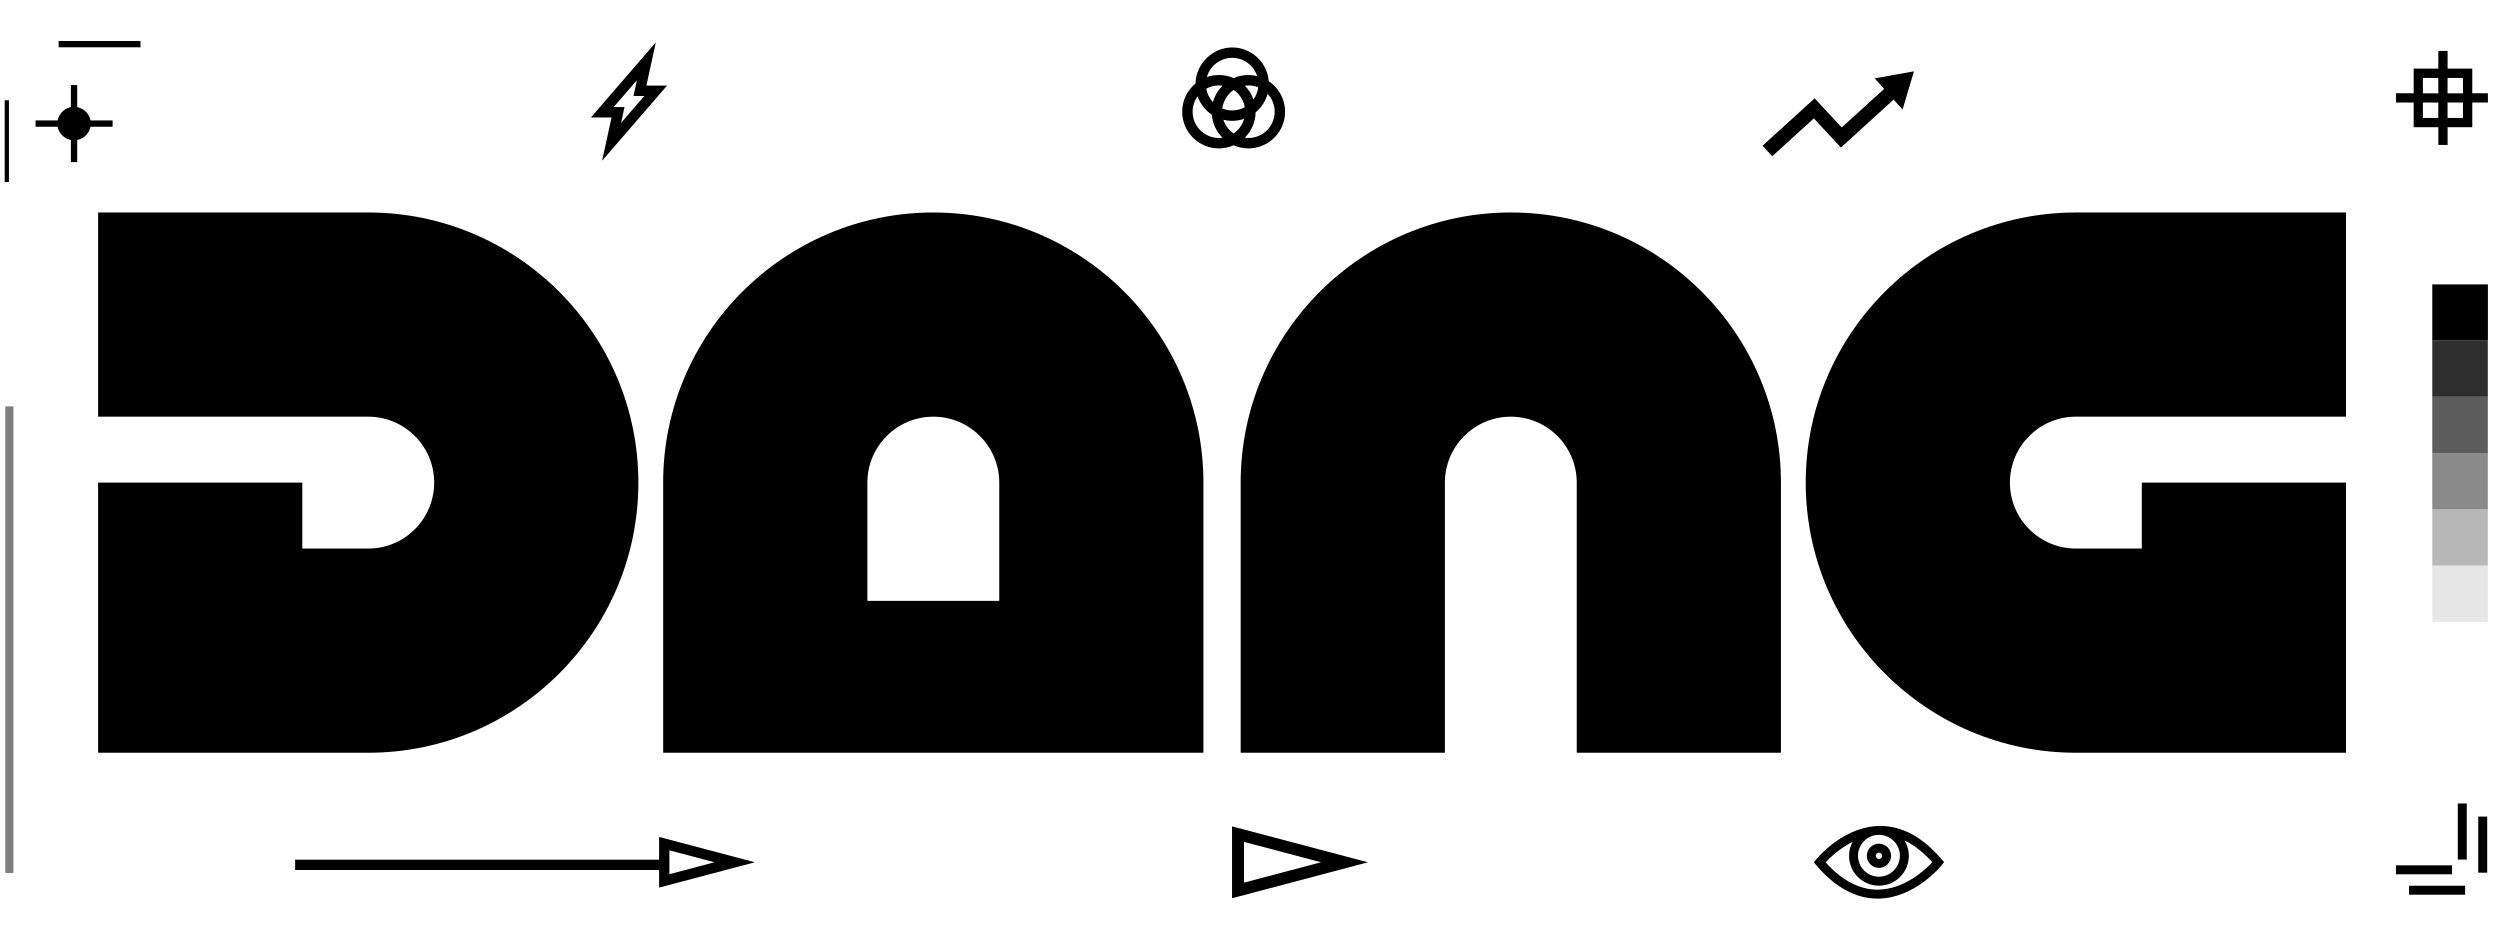 <?xml version="1.0" encoding="UTF-8"?> <svg xmlns="http://www.w3.org/2000/svg" width="149" height="56" viewBox="0 0 149 56" fill="none"><g id="DANG Logo Black" clip-path="url(#clip0_1542_922)"><g id="Group 2170"><path id="Vector" d="M148.402 5.559H147.348V4.089H145.877V3.034H145.325V4.089H143.855V5.559H142.8V6.112H143.855V7.582H145.325V8.637H145.877V7.582H147.348V6.112H148.402V5.559ZM146.793 4.644V5.561H145.875V4.644H146.793ZM144.405 4.644H145.323V5.561H144.405V4.644ZM144.405 7.029V6.112H145.323V7.029H144.405ZM146.793 7.029H145.875V6.112H146.793V7.029Z" fill="black"></path><g id="Group"><path id="Vector_2" d="M21.948 12.664H5.848V24.834H21.948C24.114 24.834 25.877 26.596 25.877 28.764C25.877 30.933 24.116 32.694 21.948 32.694H18.018V28.764H5.848V44.864H21.948C30.825 44.864 38.047 37.642 38.047 28.764C38.047 19.887 30.825 12.664 21.948 12.664Z" fill="black"></path><path id="Vector_3" d="M55.624 12.664C46.747 12.664 39.524 19.887 39.524 28.764V44.864H71.724V28.764C71.724 19.887 64.501 12.664 55.624 12.664ZM51.696 35.813V28.764C51.696 26.598 53.458 24.834 55.626 24.834C57.794 24.834 59.556 26.596 59.556 28.764V35.813H51.699H51.696Z" fill="black"></path><path id="Vector_4" d="M123.721 24.834H139.821V12.664H123.721C114.843 12.664 107.621 19.887 107.621 28.764C107.621 37.642 114.843 44.864 123.721 44.864H139.821V28.764H127.651V32.694H123.721C121.555 32.694 119.791 30.933 119.791 28.764C119.791 26.596 121.552 24.834 123.721 24.834Z" fill="black"></path><path id="Vector_5" d="M90.044 12.664C81.167 12.664 73.944 19.887 73.944 28.764V44.864H86.115V28.764C86.115 26.598 87.876 24.834 90.044 24.834C92.213 24.834 93.974 26.596 93.974 28.764V44.864H106.144V28.764C106.144 19.887 98.922 12.664 90.044 12.664Z" fill="black"></path></g><path id="Vector_6" opacity="0.5" d="M0.798 24.219H0.315V52.03H0.798V24.219Z" fill="black"></path><g id="Group_2"><path id="Vector_7" d="M148.315 16.949H144.964V20.3H148.315V16.949Z" fill="black"></path><g id="Group_3" opacity="0.82"><path id="Vector_8" d="M148.315 20.3H144.964V23.651H148.315V20.3Z" fill="black"></path></g><g id="Group_4" opacity="0.64"><path id="Vector_9" d="M148.315 23.652H144.964V27.003H148.315V23.652Z" fill="black"></path></g><g id="Group_5" opacity="0.46"><path id="Vector_10" d="M148.315 27.003H144.964V30.354H148.315V27.003Z" fill="black"></path></g><g id="Group_6" opacity="0.28"><path id="Vector_11" d="M148.315 30.354H144.964V33.705H148.315V30.354Z" fill="black"></path></g><g id="Group_7" opacity="0.1"><path id="Vector_12" d="M148.315 33.705H144.964V37.056H148.315V33.705Z" fill="black"></path></g></g><g id="Group_8"><path id="Vector_13" d="M146.921 52.789H143.579V53.324H146.921V52.789Z" fill="black"></path><path id="Vector_14" d="M148.237 48.668H147.702V52.011H148.237V48.668Z" fill="black"></path><path id="Vector_15" d="M146.141 51.574H142.798V52.108H146.141V51.574Z" fill="black"></path><path id="Vector_16" d="M147.019 47.887H146.484V51.23H147.019V47.887Z" fill="black"></path></g><g id="Group_9"><g id="Group_10"><path id="Vector_17" d="M4.414 8.361C4.965 8.361 5.411 7.915 5.411 7.365C5.411 6.814 4.965 6.369 4.414 6.369C3.864 6.369 3.418 6.814 3.418 7.365C3.418 7.915 3.864 8.361 4.414 8.361Z" fill="black"></path><path id="Vector_18" d="M4.602 5.07H4.225V9.661H4.602V5.07Z" fill="black"></path><path id="Vector_19" d="M6.711 7.178H2.12V7.554H6.711V7.178Z" fill="black"></path></g><path id="Vector_20" d="M0.533 5.975H0.156V10.853H0.533V5.975Z" fill="black"></path><path id="Vector_21" d="M8.373 2.443H3.495V2.819H8.373V2.443Z" fill="black"></path></g><path id="Vector_22" d="M37.961 4.779L37.756 5.723H38.4L37.017 7.323L37.221 6.38H36.577L37.961 4.779ZM39.087 2.524L37.489 4.372L36.105 5.973L35.216 7.002H36.447L36.406 7.191L35.886 9.579L37.484 7.73L38.867 6.13L39.757 5.101H38.526L38.567 4.912L39.087 2.524Z" fill="black"></path><path id="Vector_23" d="M75.617 4.837C75.525 3.713 74.584 2.828 73.438 2.828C72.292 2.828 71.274 3.787 71.252 4.974C70.767 5.377 70.458 5.981 70.458 6.658C70.458 7.865 71.439 8.846 72.646 8.846C72.959 8.846 73.255 8.778 73.525 8.661C73.794 8.778 74.09 8.846 74.403 8.846C75.61 8.846 76.591 7.865 76.591 6.658C76.591 5.899 76.204 5.231 75.617 4.837ZM74.708 5.929C74.597 5.616 74.418 5.335 74.19 5.107C74.26 5.098 74.332 5.09 74.403 5.09C74.612 5.09 74.81 5.131 74.99 5.205C74.958 5.472 74.858 5.718 74.708 5.927V5.929ZM73.525 7.954C73.24 7.76 73.02 7.473 72.911 7.138C73.079 7.18 73.255 7.204 73.436 7.204C73.686 7.204 73.927 7.158 74.151 7.082C74.049 7.441 73.825 7.749 73.522 7.954H73.525ZM71.896 5.283C72.12 5.161 72.374 5.092 72.646 5.092C72.718 5.092 72.79 5.098 72.859 5.109C72.592 5.375 72.394 5.712 72.292 6.086C72.087 5.868 71.946 5.592 71.894 5.285L71.896 5.283ZM74.188 6.39C73.964 6.512 73.71 6.582 73.438 6.582C73.229 6.582 73.031 6.54 72.85 6.466C72.907 6.007 73.162 5.609 73.527 5.359C73.87 5.594 74.116 5.962 74.19 6.388L74.188 6.39ZM73.438 3.448C74.134 3.448 74.725 3.904 74.927 4.535C74.76 4.494 74.584 4.47 74.403 4.47C74.09 4.47 73.794 4.537 73.525 4.655C73.255 4.537 72.959 4.47 72.646 4.47C72.396 4.47 72.154 4.516 71.93 4.592C72.115 3.933 72.72 3.448 73.438 3.448ZM72.646 8.224C71.783 8.224 71.08 7.521 71.08 6.658C71.08 6.316 71.191 6.001 71.376 5.744C71.535 6.192 71.835 6.575 72.224 6.836C72.268 7.371 72.502 7.852 72.861 8.208C72.792 8.217 72.72 8.226 72.648 8.226L72.646 8.224ZM74.403 8.224C74.332 8.224 74.26 8.217 74.19 8.206C74.579 7.819 74.823 7.286 74.834 6.699C75.175 6.416 75.428 6.029 75.547 5.59C75.808 5.87 75.971 6.244 75.971 6.658C75.971 7.521 75.269 8.224 74.405 8.224H74.403Z" fill="black"></path><path id="Vector_24" d="M114.071 4.252L111.731 4.67L112.294 5.298L109.767 7.597L108.154 5.859L105.052 8.682L105.624 9.313L108.104 7.056L109.717 8.793L112.86 5.936L113.393 6.531L114.071 4.252Z" fill="black"></path><g id="Group_11"><path id="Vector_25" d="M115.724 51.219C114.6 49.897 113.371 49.227 112.073 49.227C112.055 49.227 112.038 49.227 112.02 49.227C112.016 49.227 112.012 49.227 112.005 49.227C111.999 49.227 111.992 49.227 111.986 49.227C111.92 49.227 111.855 49.231 111.792 49.238C109.743 49.39 108.306 51.147 108.243 51.225L108.106 51.397L108.249 51.565C109.374 52.887 110.602 53.557 111.901 53.557C111.918 53.557 111.936 53.557 111.953 53.557C114.123 53.526 115.665 51.639 115.731 51.558L115.868 51.386L115.724 51.219ZM111.842 49.766C111.896 49.762 111.951 49.76 112.007 49.758C112.686 49.768 113.234 50.323 113.234 51.004C113.234 51.684 112.675 52.252 111.986 52.252C111.296 52.252 110.737 51.693 110.737 51.004C110.737 50.364 111.222 49.836 111.842 49.764V49.766ZM111.944 53.024C110.848 53.037 109.793 52.491 108.804 51.393C109.061 51.119 109.637 50.564 110.411 50.177C110.281 50.425 110.204 50.708 110.204 51.006C110.204 51.987 111.003 52.787 111.986 52.787C112.969 52.787 113.767 51.989 113.767 51.006C113.767 50.673 113.673 50.364 113.514 50.097C114.082 50.366 114.635 50.797 115.167 51.389C114.754 51.83 113.512 53 111.944 53.022V53.024Z" fill="black"></path><path id="Vector_26" d="M111.986 51.728C112.384 51.728 112.708 51.404 112.708 51.006C112.708 50.608 112.384 50.284 111.986 50.284C111.588 50.284 111.264 50.608 111.264 51.006C111.264 51.404 111.588 51.728 111.986 51.728ZM111.986 50.817C112.09 50.817 112.175 50.902 112.175 51.006C112.175 51.11 112.09 51.195 111.986 51.195C111.881 51.195 111.796 51.11 111.796 51.006C111.796 50.902 111.881 50.817 111.986 50.817Z" fill="black"></path></g><path id="Vector_27" d="M73.429 53.533V49.251L81.528 51.393L73.429 53.535V53.533ZM74.142 50.177V52.604L78.733 51.391L74.142 50.177Z" fill="black"></path><path id="Vector_28" d="M44.989 51.391L39.283 49.882V51.237H17.591V51.852H39.283V52.9L44.989 51.391ZM39.896 50.68L42.584 51.391L39.896 52.102V50.68Z" fill="black"></path></g></g><defs><clipPath id="clip0_1542_922"><rect width="148" height="56" fill="white" transform="translate(0.279)"></rect></clipPath></defs></svg> 